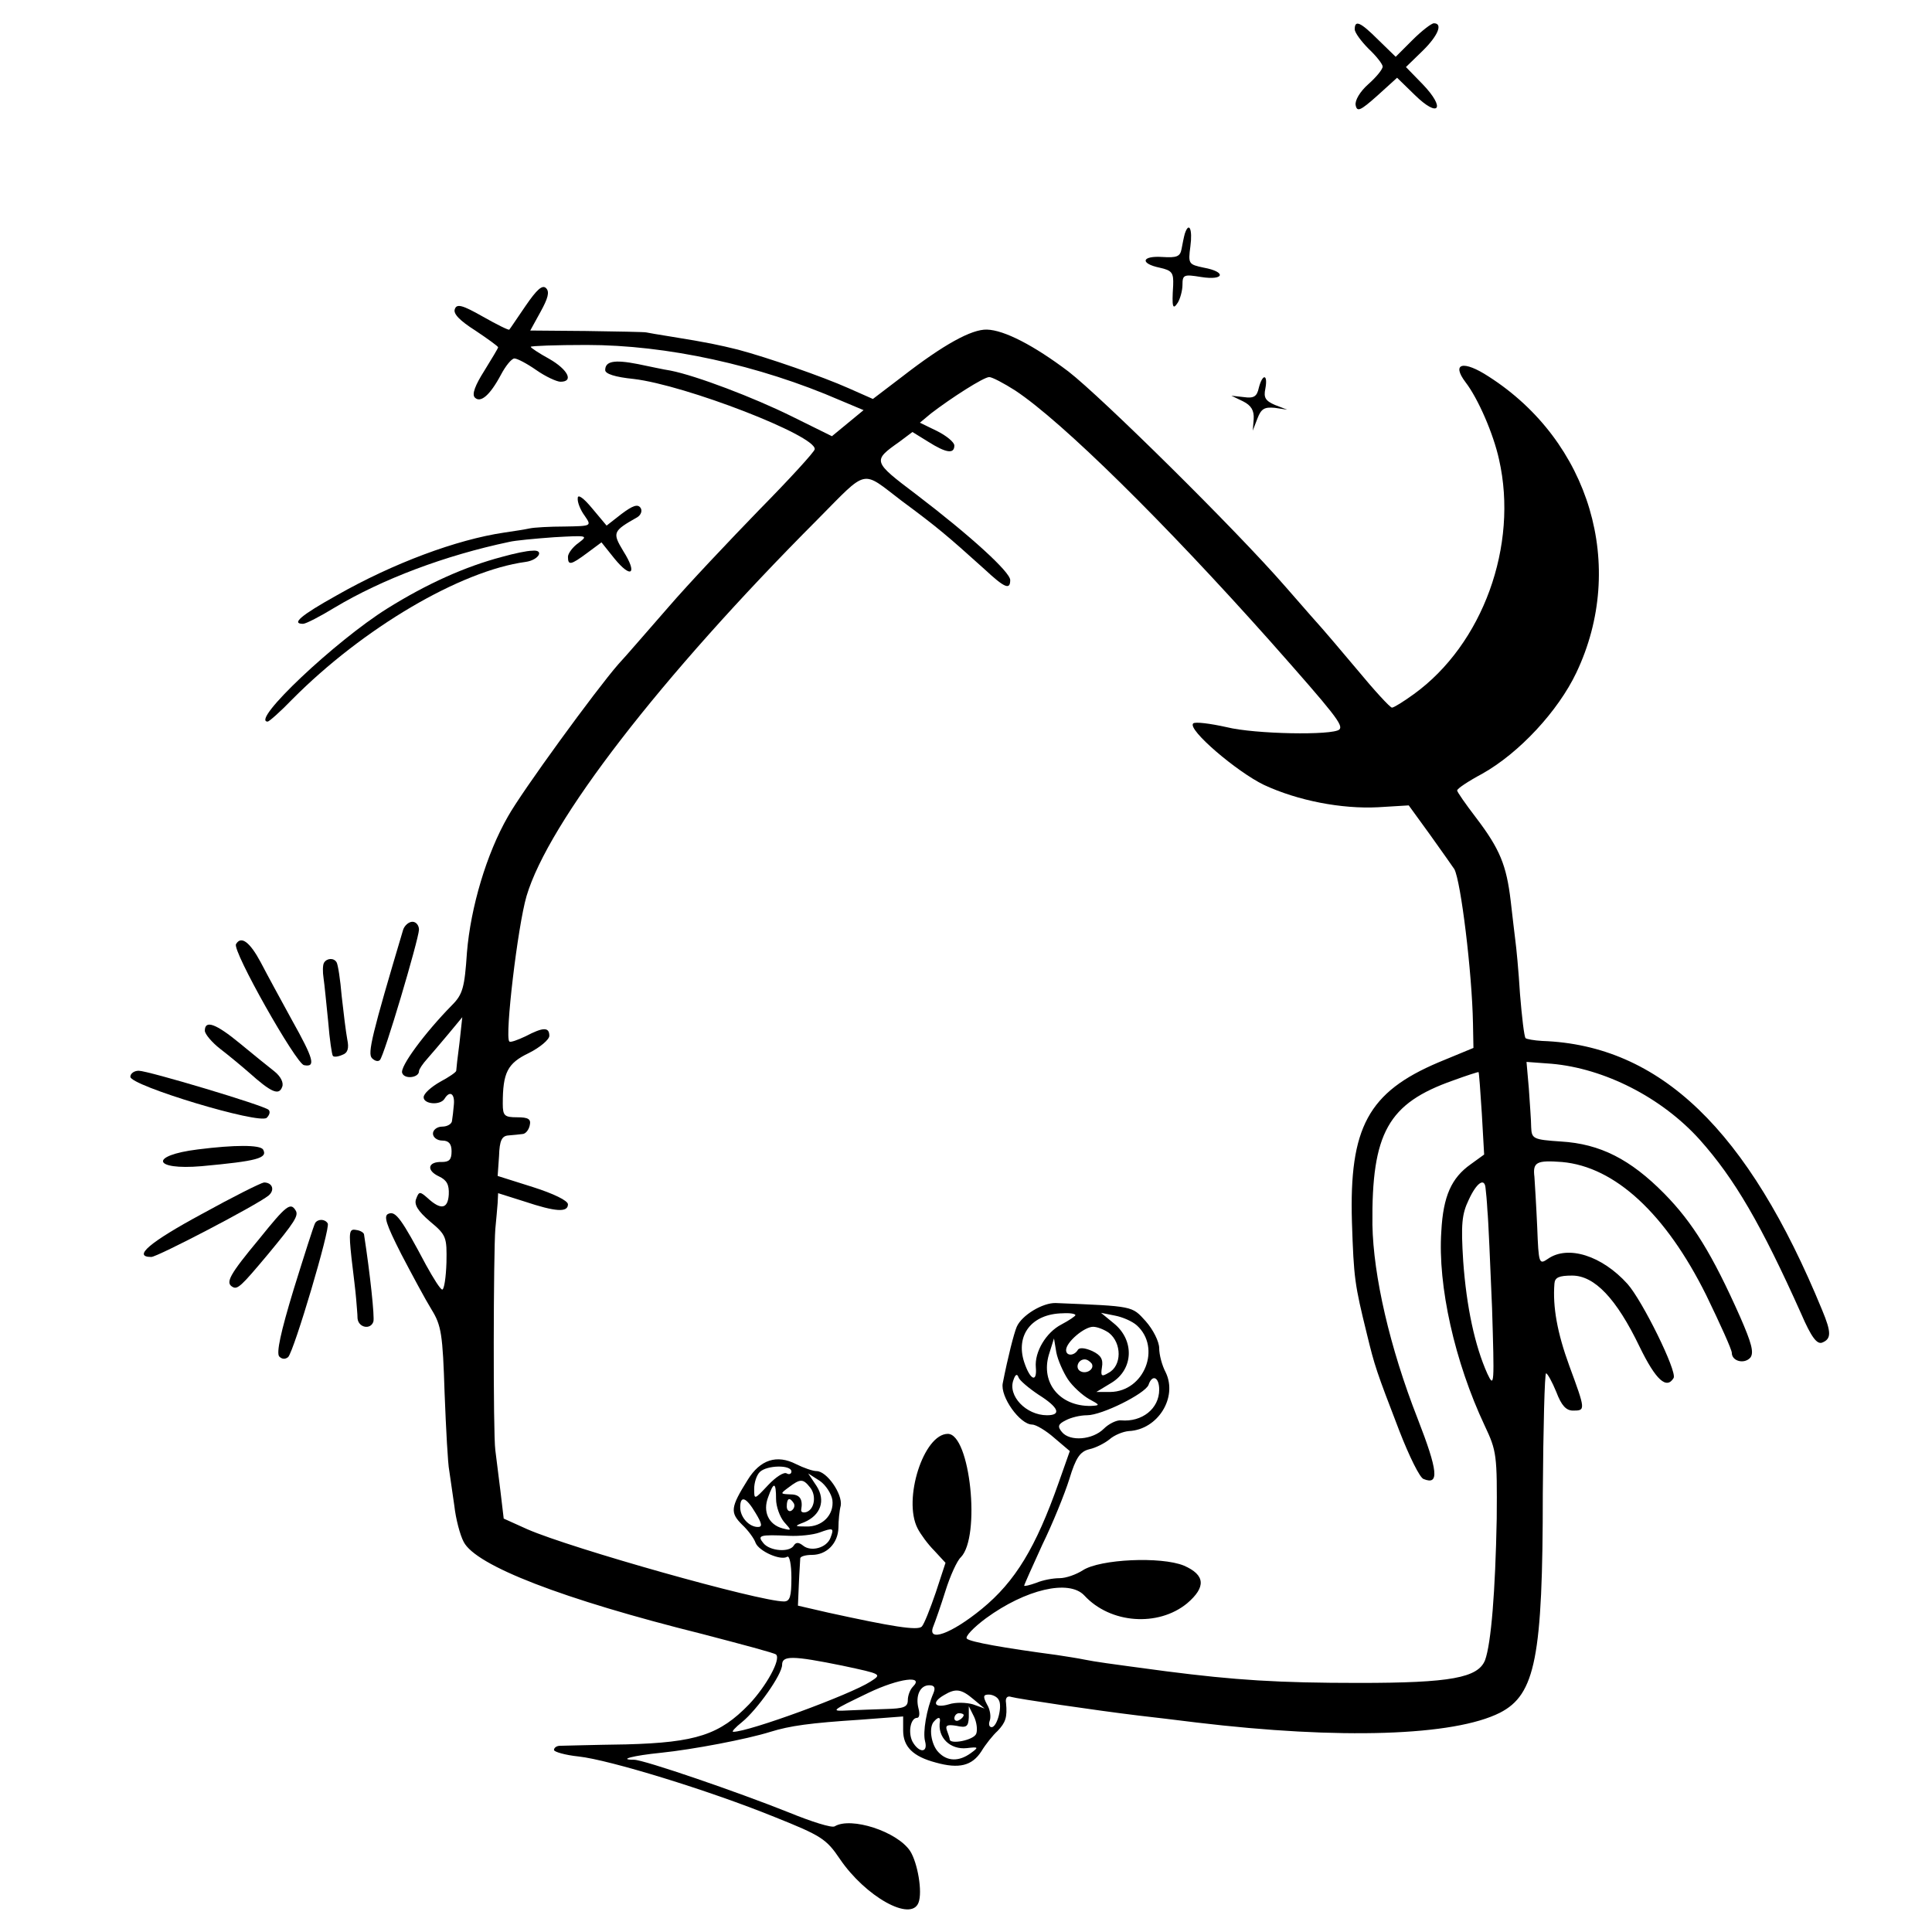 <?xml version="1.0" standalone="no"?>
<!DOCTYPE svg PUBLIC "-//W3C//DTD SVG 20010904//EN"
 "http://www.w3.org/TR/2001/REC-SVG-20010904/DTD/svg10.dtd">
<svg version="1.0" xmlns="http://www.w3.org/2000/svg"
 width="415pt" height="415pt" viewBox="0 0 415 415"
 preserveAspectRatio="xMidYMid meet">
<g transform="translate(0,415) scale(0.1,-0.1)"
fill="#000000" stroke="none">
<path d="M2910 4087 c0 -7 14 -26 30 -42 17 -16 30 -33 30 -38 0 -6 -14 -23
-31 -38 -18 -16 -29 -35 -27 -45 3 -15 10 -12 46 20 l43 39 38 -37 c52 -51 67
-29 17 23 l-36 37 35 34 c34 33 45 60 25 60 -5 0 -26 -16 -46 -36 l-36 -36
-37 36 c-39 39 -51 44 -51 23z"/>
<path d="M2545 3648 c-2 -7 -5 -22 -7 -33 -3 -16 -10 -19 -41 -17 -45 3 -49
-14 -6 -23 27 -6 30 -11 29 -38 -3 -47 -1 -54 10 -37 5 8 10 26 10 38 0 22 3
23 40 17 50 -8 55 11 6 20 -33 7 -34 8 -29 46 5 37 -3 54 -12 27z"/>
<path d="M1129 3493 c-18 -26 -33 -49 -35 -51 -1 -2 -27 11 -57 28 -44 25 -56
28 -60 16 -4 -10 11 -25 44 -46 27 -18 49 -34 49 -36 0 -2 -14 -25 -30 -51
-19 -30 -27 -50 -20 -57 12 -12 32 4 56 49 10 19 23 35 29 35 6 0 27 -11 47
-25 20 -14 44 -25 52 -25 29 0 16 26 -24 49 -22 12 -40 24 -40 26 0 2 54 4
120 4 172 0 370 -43 545 -119 l50 -21 -34 -28 -34 -28 -87 43 c-81 40 -204 87
-260 98 -14 2 -45 9 -70 14 -51 10 -70 6 -70 -13 0 -8 21 -15 61 -19 111 -13
393 -122 389 -151 0 -5 -54 -64 -119 -130 -64 -66 -153 -160 -196 -210 -43
-49 -91 -105 -107 -122 -48 -55 -207 -273 -237 -327 -46 -80 -80 -195 -88
-292 -5 -75 -9 -90 -32 -113 -58 -59 -113 -133 -107 -146 5 -14 36 -10 36 4 0
4 8 16 18 27 9 10 30 35 46 54 l29 35 -6 -55 c-4 -30 -7 -57 -7 -60 0 -3 -16
-14 -35 -24 -19 -11 -35 -25 -35 -33 0 -15 36 -18 45 -3 11 18 22 11 20 -12
-1 -13 -3 -29 -4 -35 0 -7 -10 -13 -21 -13 -11 0 -20 -7 -20 -15 0 -8 9 -15
20 -15 14 0 20 -7 20 -23 0 -18 -5 -23 -21 -23 -30 1 -34 -18 -6 -31 17 -8 22
-18 21 -39 -2 -31 -17 -34 -46 -7 -16 14 -18 14 -24 -2 -5 -12 3 -26 30 -49
35 -29 36 -34 35 -88 -1 -32 -5 -58 -9 -58 -4 0 -19 24 -35 53 -52 98 -65 116
-80 110 -12 -4 -6 -22 27 -87 23 -44 52 -98 65 -119 21 -34 24 -53 28 -179 3
-77 7 -153 10 -167 2 -14 7 -48 11 -76 3 -27 12 -62 20 -77 26 -51 212 -123
513 -198 84 -22 156 -41 158 -44 11 -10 -21 -68 -58 -107 -63 -65 -113 -82
-264 -86 -71 -1 -136 -3 -142 -3 -7 0 -13 -4 -13 -9 0 -4 24 -11 53 -14 65 -7
278 -72 421 -130 100 -40 111 -47 140 -90 55 -81 153 -136 169 -94 9 23 -2 86
-18 111 -28 42 -127 74 -162 53 -6 -4 -50 10 -99 30 -110 44 -311 113 -332
113 -36 0 -2 9 58 15 68 7 184 29 235 45 42 13 85 19 193 26 l92 7 0 -30 c0
-35 21 -56 70 -69 50 -14 78 -7 98 24 9 15 25 35 35 44 17 18 21 29 18 60 -2
11 3 16 11 13 13 -4 182 -29 273 -40 28 -3 84 -10 125 -15 309 -37 553 -29
652 21 76 39 92 119 92 471 1 142 4 258 7 258 3 0 13 -18 22 -40 11 -29 21
-40 36 -40 27 0 27 1 -8 96 -26 71 -36 127 -32 177 1 13 10 17 38 17 48 0 95
-49 145 -153 35 -72 58 -92 73 -67 8 14 -67 166 -99 202 -55 61 -128 84 -171
54 -19 -13 -20 -11 -23 68 -2 45 -5 93 -6 108 -4 32 5 36 59 32 114 -10 223
-111 310 -286 30 -62 55 -117 55 -124 0 -18 27 -25 40 -10 8 11 2 32 -22 87
-60 135 -102 203 -163 265 -73 74 -138 107 -222 112 -60 4 -63 6 -64 31 0 14
-3 52 -5 83 l-5 57 54 -4 c113 -10 236 -72 318 -163 75 -84 132 -182 218 -374
22 -51 34 -66 45 -62 20 8 20 22 0 70 -159 387 -348 569 -601 578 -18 1 -34 4
-36 6 -3 3 -8 46 -12 95 -3 50 -8 101 -10 115 -2 14 -6 52 -10 85 -9 76 -23
111 -74 178 -23 30 -41 56 -41 59 0 4 24 20 54 36 80 45 163 135 202 217 109
229 29 497 -188 636 -55 36 -81 29 -50 -12 27 -35 60 -111 72 -166 42 -185
-35 -397 -183 -504 -22 -16 -43 -29 -47 -29 -4 0 -38 37 -76 83 -38 45 -71 84
-74 87 -3 3 -38 43 -79 90 -107 123 -396 408 -466 462 -74 56 -138 89 -175 90
-33 1 -93 -32 -182 -101 l-63 -48 -52 23 c-56 25 -174 66 -238 83 -41 10 -63
15 -144 28 -25 4 -49 8 -53 9 -5 1 -62 2 -129 3 l-120 1 22 40 c16 29 20 43
12 51 -8 8 -20 -3 -44 -38z m1052 -182 c101 -67 320 -283 548 -539 139 -157
157 -180 148 -189 -14 -13 -182 -10 -242 5 -36 8 -68 12 -72 8 -13 -13 94
-104 152 -132 73 -34 167 -52 245 -48 l66 4 45 -62 c25 -35 49 -69 53 -75 14
-26 38 -222 40 -331 l1 -53 -75 -31 c-151 -64 -192 -140 -186 -343 4 -122 6
-134 32 -240 17 -70 20 -79 70 -209 21 -54 44 -101 52 -103 34 -14 31 17 -13
130 -60 153 -95 307 -97 416 -2 198 34 261 173 310 30 11 55 19 55 18 1 -1 4
-41 7 -89 l5 -88 -29 -21 c-41 -29 -59 -68 -63 -144 -8 -117 29 -281 93 -417
26 -55 27 -63 26 -200 -3 -157 -12 -268 -25 -304 -15 -38 -74 -49 -270 -49
-175 0 -267 6 -415 25 -135 18 -149 20 -175 25 -14 3 -41 7 -60 10 -113 15
-186 28 -193 35 -5 4 14 24 41 44 85 62 178 84 211 49 56 -61 159 -68 221 -17
41 35 39 61 -7 81 -49 20 -180 14 -217 -10 -14 -9 -36 -17 -50 -17 -14 0 -36
-4 -50 -10 -14 -5 -26 -8 -26 -6 0 2 18 42 39 88 22 45 48 109 58 141 14 46
23 59 43 64 14 3 33 13 43 21 10 9 29 17 42 18 62 3 105 72 79 126 -8 15 -14
38 -14 52 0 14 -13 40 -29 58 -30 33 -25 32 -193 39 -28 1 -73 -26 -84 -51 -6
-14 -19 -65 -30 -121 -6 -29 37 -89 63 -89 8 0 30 -13 48 -29 l33 -28 -24 -68
c-49 -139 -93 -212 -165 -271 -66 -54 -119 -73 -104 -37 4 10 16 44 26 76 10
32 25 65 33 72 43 44 20 265 -28 265 -52 0 -97 -141 -65 -203 6 -12 22 -34 36
-48 l24 -26 -21 -64 c-12 -35 -25 -68 -30 -73 -9 -9 -64 0 -201 30 l-65 15 2
47 c1 26 3 50 3 55 1 4 12 7 25 7 32 0 56 25 57 58 0 15 2 37 5 48 4 25 -30
74 -52 74 -8 0 -28 7 -44 15 -41 21 -77 10 -104 -34 -37 -59 -38 -70 -12 -96
13 -12 26 -30 29 -39 7 -18 54 -39 68 -30 5 3 9 -17 9 -45 0 -40 -3 -51 -16
-51 -53 0 -457 114 -551 155 l-51 23 -7 59 c-4 32 -9 72 -11 88 -5 36 -4 425
0 475 2 19 4 45 5 56 l1 21 57 -18 c66 -22 93 -24 93 -6 0 8 -31 23 -75 37
l-76 24 3 43 c1 33 6 43 20 44 10 1 24 2 30 3 7 0 14 9 16 19 3 13 -3 17 -27
17 -27 0 -31 3 -31 29 0 67 10 87 56 109 24 12 44 29 44 37 0 19 -13 19 -51
-1 -17 -8 -33 -14 -35 -11 -10 10 18 247 37 312 47 159 287 470 625 809 110
111 93 107 181 40 77 -57 97 -74 177 -146 44 -41 56 -46 56 -24 0 17 -84 94
-202 184 -94 71 -94 72 -36 113 l28 21 34 -21 c38 -24 56 -27 56 -8 0 7 -17
21 -37 31 l-37 18 24 20 c43 33 113 78 125 78 6 0 31 -13 56 -29z m1010 -1713
c1 -7 3 -29 4 -48 2 -19 6 -114 10 -210 5 -163 5 -173 -10 -141 -27 60 -45
144 -52 242 -5 79 -3 101 12 132 17 37 34 48 36 25z m-881 -273 c0 -2 -13 -11
-30 -20 -33 -17 -58 -59 -55 -92 3 -34 -12 -28 -25 11 -19 58 16 104 83 105
15 1 27 -1 27 -4z m132 -22 c53 -48 16 -142 -57 -143 l-30 0 33 20 c47 29 49
91 5 127 l-28 23 30 -6 c16 -3 37 -12 47 -21z m-60 -16 c28 -22 28 -71 -1 -86
-15 -9 -17 -7 -14 12 3 17 -2 26 -21 35 -16 7 -28 8 -31 2 -8 -13 -25 -13 -25
0 0 17 39 50 58 50 9 0 24 -6 34 -13z m-88 -100 c10 -15 31 -34 45 -42 24 -13
25 -14 4 -15 -66 -1 -108 49 -90 110 l11 35 5 -30 c3 -16 15 -43 25 -58z m51
34 c7 -12 -12 -24 -25 -16 -11 7 -4 25 10 25 5 0 11 -4 15 -9z m-114 -67 c43
-27 50 -44 18 -44 -45 0 -85 42 -72 76 4 12 8 14 11 5 2 -6 22 -23 43 -37z
m259 11 c0 -41 -37 -70 -82 -66 -9 1 -26 -7 -37 -18 -24 -24 -73 -28 -90 -7
-10 12 -8 17 8 25 11 6 31 11 46 11 32 0 124 46 132 65 8 24 23 17 23 -10z
m-790 -176 c0 -5 -5 -7 -10 -4 -6 4 -24 -8 -40 -25 -30 -32 -30 -32 -30 -8 0
13 5 29 12 36 15 15 68 16 68 1z m88 -61 c4 -32 -22 -58 -56 -57 -26 0 -26 1
-5 9 36 15 47 47 27 78 l-18 27 25 -16 c13 -9 25 -28 27 -41z m-48 27 c14 -17
10 -47 -8 -53 -7 -2 -12 0 -11 5 4 23 -3 33 -23 33 -22 1 -23 1 -4 15 25 19
31 19 46 0z m-73 -25 c0 -16 8 -38 17 -49 17 -19 17 -19 -3 -14 -30 8 -43 36
-31 67 12 34 17 33 17 -4z m-44 -30 c14 -23 15 -30 5 -30 -19 0 -38 21 -38 42
0 27 13 22 33 -12z m82 21 c3 -5 1 -12 -5 -16 -5 -3 -10 1 -10 9 0 18 6 21 15
7z m79 -74 c-8 -22 -42 -31 -59 -17 -9 7 -15 8 -20 0 -9 -15 -51 -12 -65 5
-14 17 -9 19 55 16 22 -1 51 2 65 7 30 11 32 10 24 -11z m26 -275 c84 -18 85
-18 60 -34 -43 -28 -261 -108 -295 -108 -4 0 4 9 19 21 32 26 86 102 86 123 0
20 22 20 130 -2z m151 -45 c-6 -6 -11 -19 -11 -29 0 -15 -9 -18 -47 -19 -27
-1 -62 -2 -80 -3 -40 -2 -40 -2 43 38 65 31 120 38 95 13z m44 -14 c-15 -35
-23 -84 -18 -103 7 -26 -13 -26 -27 -1 -10 20 -4 51 10 51 5 0 6 9 3 20 -7 27
3 50 23 50 11 0 14 -5 9 -17z m86 -13 l24 -20 -25 9 c-14 4 -37 5 -52 0 -31
-9 -38 4 -10 20 25 15 37 13 63 -9z m54 -1 c9 -13 -3 -59 -15 -59 -5 0 -7 6
-4 14 3 8 1 24 -6 35 -9 17 -8 21 4 21 8 0 18 -5 21 -11z m-48 -73 c-5 -14
-57 -24 -57 -12 0 2 -3 11 -6 19 -4 11 1 13 20 10 22 -5 26 -2 27 18 l0 24 11
-22 c6 -12 8 -29 5 -37z m-27 40 c0 -3 -4 -8 -10 -11 -5 -3 -10 -1 -10 4 0 6
5 11 10 11 6 0 10 -2 10 -4z m-51 -13 c-6 -35 22 -62 58 -58 25 3 26 2 8 -11
-25 -18 -50 -18 -69 2 -16 16 -22 55 -9 67 8 9 13 9 12 0z"/>
<path d="M2704 3317 c-4 -19 -11 -23 -32 -20 l-27 3 25 -12 c18 -9 24 -20 23
-38 l-2 -25 10 26 c8 21 15 25 37 23 l27 -4 -26 10 c-21 9 -25 16 -21 35 6 32
-6 33 -14 2z"/>
<path d="M1241 3080 c-1 -9 6 -26 15 -38 15 -22 15 -22 -43 -23 -32 0 -66 -2
-75 -4 -9 -2 -34 -6 -55 -9 -102 -15 -239 -66 -360 -135 -77 -43 -98 -61 -72
-61 6 0 37 16 68 35 102 61 237 112 375 141 12 3 55 7 96 10 72 4 74 4 53 -12
-13 -9 -23 -23 -23 -30 0 -19 6 -18 41 8 l31 23 28 -35 c36 -44 50 -33 19 16
-24 40 -23 43 30 73 8 5 11 14 7 20 -6 9 -17 5 -41 -13 l-32 -25 -31 37 c-19
23 -31 31 -31 22z"/>
<path d="M1079 2954 c-80 -21 -162 -58 -247 -111 -112 -70 -295 -243 -257
-243 3 0 27 21 53 48 152 153 361 276 501 295 29 4 41 27 14 24 -11 0 -39 -6
-64 -13z"/>
<path d="M866 2153 c-67 -225 -77 -266 -67 -276 6 -6 13 -8 17 -4 9 8 83 258
84 280 0 9 -6 17 -14 17 -8 0 -17 -8 -20 -17z"/>
<path d="M507 2122 c-9 -13 129 -257 146 -260 26 -5 21 13 -26 97 -23 42 -53
97 -67 124 -23 43 -42 58 -53 39z"/>
<path d="M696 2082 c-3 -5 -3 -20 -1 -33 2 -13 6 -55 10 -94 3 -38 8 -71 10
-73 2 -3 11 -2 20 2 12 4 15 14 11 33 -3 16 -8 57 -12 93 -3 36 -8 68 -11 73
-6 10 -21 9 -27 -1z"/>
<path d="M440 1936 c0 -7 15 -25 33 -39 17 -13 46 -37 62 -51 47 -42 64 -50
71 -31 4 9 -3 23 -17 34 -13 10 -46 37 -74 60 -51 42 -75 51 -75 27z"/>
<path d="M280 1837 c0 -19 278 -103 293 -88 6 6 8 13 4 17 -8 9 -259 84 -279
84 -10 0 -18 -6 -18 -13z"/>
<path d="M425 1681 c-105 -13 -97 -45 8 -36 119 11 143 17 132 36 -7 10 -61
10 -140 0z"/>
<path d="M433 1542 c-111 -60 -149 -92 -108 -92 13 0 226 111 252 132 14 12 8
28 -10 28 -7 -1 -67 -31 -134 -68z"/>
<path d="M557 1489 c-64 -77 -73 -94 -58 -103 11 -7 19 1 76 69 58 70 67 84
60 95 -11 18 -20 11 -78 -61z"/>
<path d="M677 1523 c-3 -5 -23 -68 -46 -142 -28 -92 -38 -138 -31 -145 6 -6
13 -6 19 -1 13 14 91 277 85 287 -6 10 -21 10 -27 1z"/>
<path d="M755 1448 c4 -34 9 -74 10 -88 1 -14 3 -33 3 -42 2 -20 28 -25 34 -7
3 9 -7 103 -20 187 0 4 -8 9 -17 10 -15 3 -16 -4 -10 -60z"/>
</g>
</svg>
